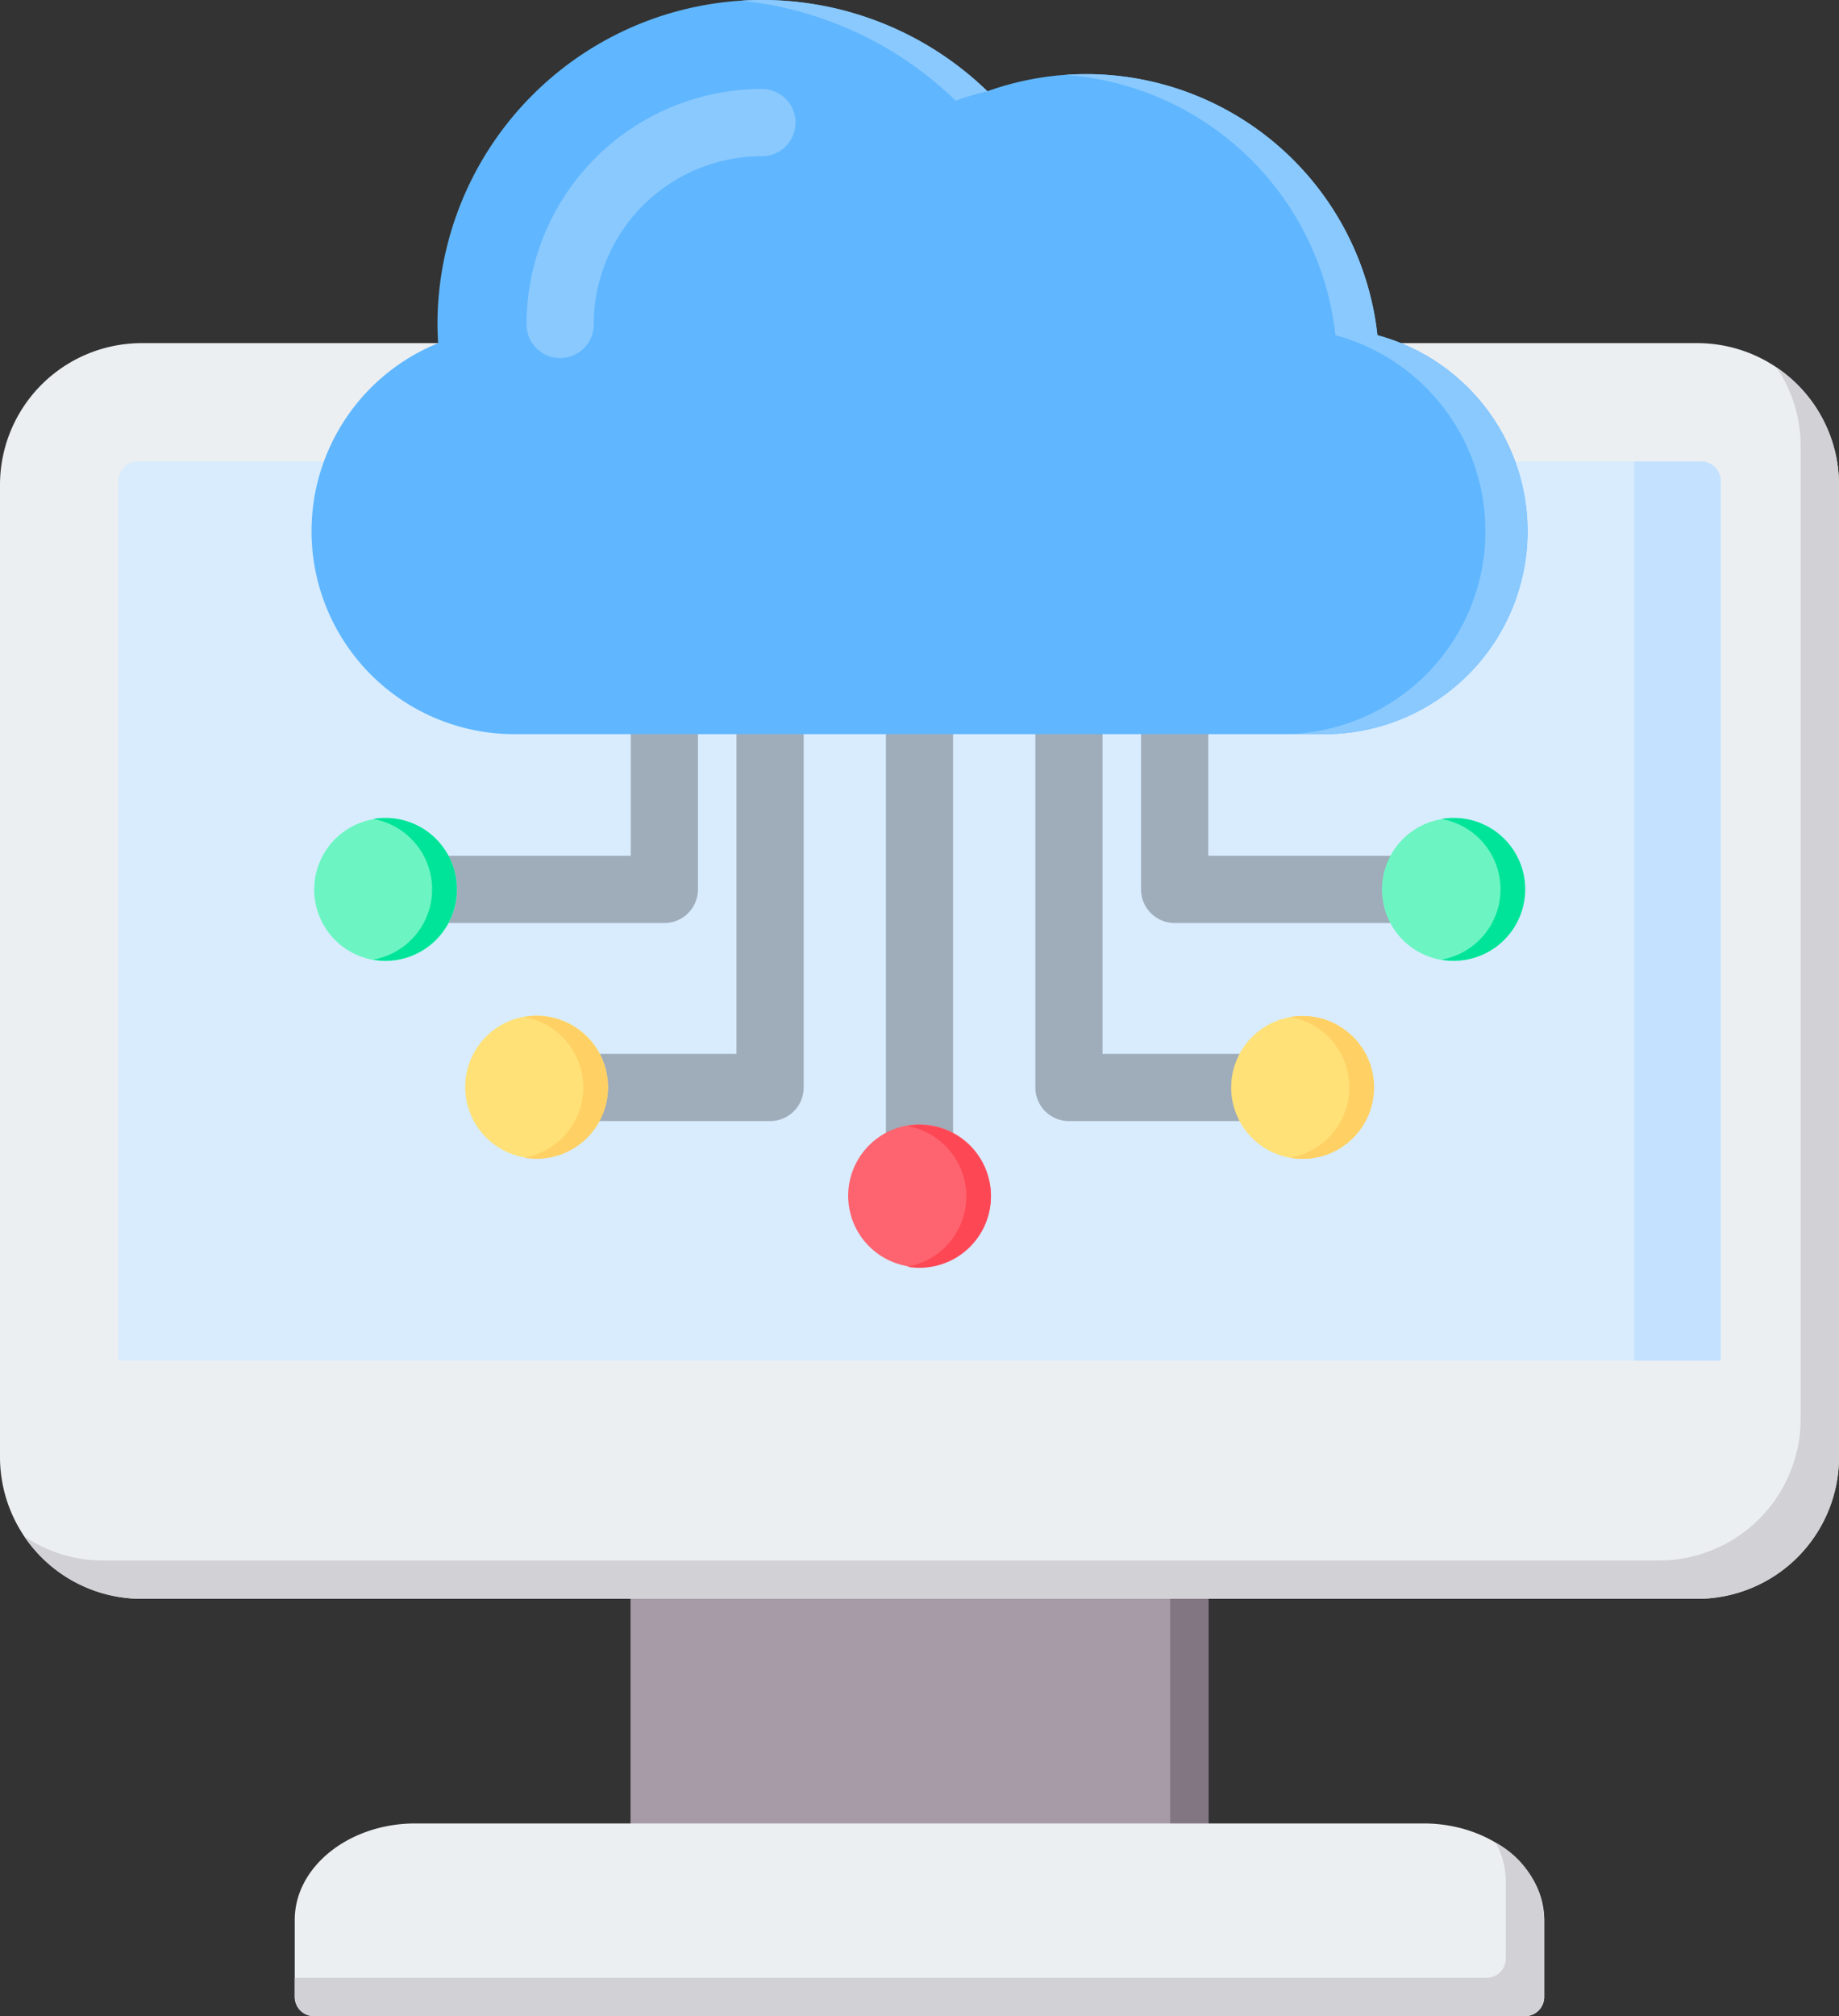 <svg xmlns="http://www.w3.org/2000/svg" width="90" height="98.648" viewBox="0 0 90 98.648">
  <rect x="0" y="0" width="90" height="98.648" fill="#333333" stroke="none"/>
  <g id="cloud-computing" transform="translate(-37.04 -16)">
    <g id="Group_31923" data-name="Group 31923" transform="translate(37.04 32.791)">
      <path id="Path_18282" data-name="Path 18282" d="M187.184,364.46H215.47v24.218H187.184Z" transform="translate(-156.327 -309.637)" fill="#a79ba7" fill-rule="evenodd"/>
      <path id="Path_18283" data-name="Path 18283" d="M315.692,364.46h1.875v24.218h-1.875Z" transform="translate(-258.424 -309.637)" fill="#837683" fill-rule="evenodd"/>
      <path id="Path_18284" data-name="Path 18284" d="M108.168,459.551h59.274a.939.939,0,0,0,.937-.937v-3.777c0-2.593-2.655-4.714-5.9-4.714H113.131c-3.245,0-5.9,2.121-5.9,4.714v3.777A.939.939,0,0,0,108.168,459.551Z" transform="translate(-92.806 -377.695)" fill="#eceff1" fill-rule="evenodd"/>
      <path id="Path_18285" data-name="Path 18285" d="M108.168,463.175h59.274a.939.939,0,0,0,.937-.937v-3.777a4.491,4.491,0,0,0-2.38-3.777,3.891,3.891,0,0,1,.5,1.9v3.777a.939.939,0,0,1-.937.937H107.231v.938a.939.939,0,0,0,.937.938Z" transform="translate(-92.806 -381.318)" fill="#d1d1d6" fill-rule="evenodd"/>
      <path id="Path_18286" data-name="Path 18286" d="M43.959,97.7h76.162a6.939,6.939,0,0,1,6.919,6.919v47.6a6.939,6.939,0,0,1-6.919,6.919H43.959a6.939,6.939,0,0,1-6.919-6.919v-47.6A6.939,6.939,0,0,1,43.959,97.7Z" transform="translate(-37.04 -97.702)" fill="#eceff1" fill-rule="evenodd"/>
      <path id="Path_18287" data-name="Path 18287" d="M128.559,103.465a6.926,6.926,0,0,1,3.06,5.734v47.6a6.939,6.939,0,0,1-6.919,6.919H48.538a6.927,6.927,0,0,1-5.735-3.059,6.869,6.869,0,0,0,3.859,1.184h76.162a6.939,6.939,0,0,0,6.919-6.919v-47.6A6.868,6.868,0,0,0,128.559,103.465Z" transform="translate(-41.619 -102.281)" fill="#d1d1d6" fill-rule="evenodd"/>
      <path id="Path_18288" data-name="Path 18288" d="M66.152,125.854h76.509a.963.963,0,0,1,.96.96V169.85H65.192V126.814a.962.962,0,0,1,.96-.96Z" transform="translate(-59.406 -120.068)" fill="#d8ecfe" fill-rule="evenodd"/>
      <path id="Path_18289" data-name="Path 18289" d="M426.184,125.854h3.279a.963.963,0,0,1,.96.96V169.85h-4.239Z" transform="translate(-346.208 -120.068)" fill="#c4e2ff" fill-rule="evenodd"/>
    </g>
    <g id="Group_31925" data-name="Group 31925" transform="translate(51.345 16)">
      <path id="Path_18290" data-name="Path 18290" d="M181.006,179.914V188.1h8.924v3.288H179.362a1.644,1.644,0,0,1-1.644-1.644v-9.826h3.288Zm-19.8,0v19.522a1.644,1.644,0,0,1-1.644,1.644H148.129v-3.288h9.788V179.914Zm-5.173,0h-3.288V188.1H143.82v3.288h10.568a1.644,1.644,0,0,0,1.644-1.644Zm19.8,0h-3.288v19.522a1.644,1.644,0,0,0,1.644,1.644H185.62v-3.288h-9.788Zm-7.314,0v21.763h-3.288V179.914Z" transform="translate(-136.18 -146.227)" fill="#9facba" fill-rule="evenodd"/>
      <circle id="Ellipse_825" data-name="Ellipse 825" cx="3.494" cy="3.494" r="3.494" transform="matrix(0.987, -0.16, 0.16, 0.987, 52.815, 40.634)" fill="#6cf5c2"/>
      <path id="Path_18291" data-name="Path 18291" d="M380.868,210.726a3.494,3.494,0,1,1-.6,6.935,3.494,3.494,0,0,0,0-6.883A3.512,3.512,0,0,1,380.868,210.726Z" transform="translate(-324.03 -170.707)" fill="#00e499" fill-rule="evenodd"/>
      <circle id="Ellipse_826" data-name="Ellipse 826" cx="3.494" cy="3.494" r="3.494" transform="translate(45.947 49.715)" fill="#ffe177"/>
      <path id="Path_18292" data-name="Path 18292" d="M344.874,257.9a3.494,3.494,0,1,1-.6,6.935,3.494,3.494,0,0,0,0-6.883A3.493,3.493,0,0,1,344.874,257.9Z" transform="translate(-295.433 -208.19)" fill="#ffd064" fill-rule="evenodd"/>
      <circle id="Ellipse_827" data-name="Ellipse 827" cx="3.494" cy="3.494" r="3.494" transform="translate(26.494 55.913) rotate(-13.3)" fill="#fe646f"/>
      <path id="Path_18293" data-name="Path 18293" d="M253.662,283.834a3.494,3.494,0,0,1,0,6.988,3.532,3.532,0,0,1-.6-.052,3.494,3.494,0,0,0,0-6.883A3.5,3.5,0,0,1,253.662,283.834Z" transform="translate(-222.967 -228.79)" fill="#fd4755" fill-rule="evenodd"/>
      <circle id="Ellipse_828" data-name="Ellipse 828" cx="3.494" cy="3.494" r="3.494" transform="translate(7.752 50.591) rotate(-13.3)" fill="#ffe177"/>
      <path id="Path_18294" data-name="Path 18294" d="M162.451,257.9a3.532,3.532,0,0,0-.6.052,3.494,3.494,0,0,1,0,6.883,3.494,3.494,0,1,0,.6-6.935Z" transform="translate(-150.501 -208.19)" fill="#ffd064" fill-rule="evenodd"/>
      <circle id="Ellipse_829" data-name="Ellipse 829" cx="3.494" cy="3.494" r="3.494" transform="translate(0 45.415) rotate(-67.486)" fill="#6cf5c2"/>
      <path id="Path_18295" data-name="Path 18295" d="M126.457,210.726a3.513,3.513,0,0,0-.6.052,3.494,3.494,0,0,1,0,6.883,3.494,3.494,0,1,0,.6-6.935Z" transform="translate(-121.905 -170.707)" fill="#00e499" fill-rule="evenodd"/>
      <path id="Path_18296" data-name="Path 18296" d="M117.421,32.791a9.93,9.93,0,0,0,3.738,19.131H160.8A9.932,9.932,0,0,0,163.39,32.4,14.343,14.343,0,0,0,144.3,20.465a15.874,15.874,0,0,0-26.911,11.409Q117.394,32.337,117.421,32.791Z" transform="translate(-110.284 -16)" fill="#60b7ff" fill-rule="evenodd"/>
      <g id="Group_31924" data-name="Group 31924" transform="translate(11.464 0)">
        <path id="Path_18297" data-name="Path 18297" d="M240.019,51.922h2.055a9.932,9.932,0,0,0,2.591-19.52,14.335,14.335,0,0,0-14.248-12.774q-.519,0-1.028.036A14.337,14.337,0,0,1,242.61,32.4a9.932,9.932,0,0,1-2.591,19.52ZM225.58,20.465A15.821,15.821,0,0,0,214.543,16c-.342,0-.682.012-1.019.033a17.651,17.651,0,0,1,10.5,4.892A14.189,14.189,0,0,1,225.58,20.465Z" transform="translate(-203.023 -16)" fill="#8ac9fe" fill-rule="evenodd"/>
        <path id="Path_18298" data-name="Path 18298" d="M173.948,37.188a1.644,1.644,0,1,1,0,3.288,8.229,8.229,0,0,0-8.232,8.232,1.644,1.644,0,0,1-3.288,0,11.518,11.518,0,0,1,11.52-11.52Z" transform="translate(-162.428 -32.834)" fill="#8ac9fe" fill-rule="evenodd"/>
      </g>
    </g>
  </g>
</svg>
